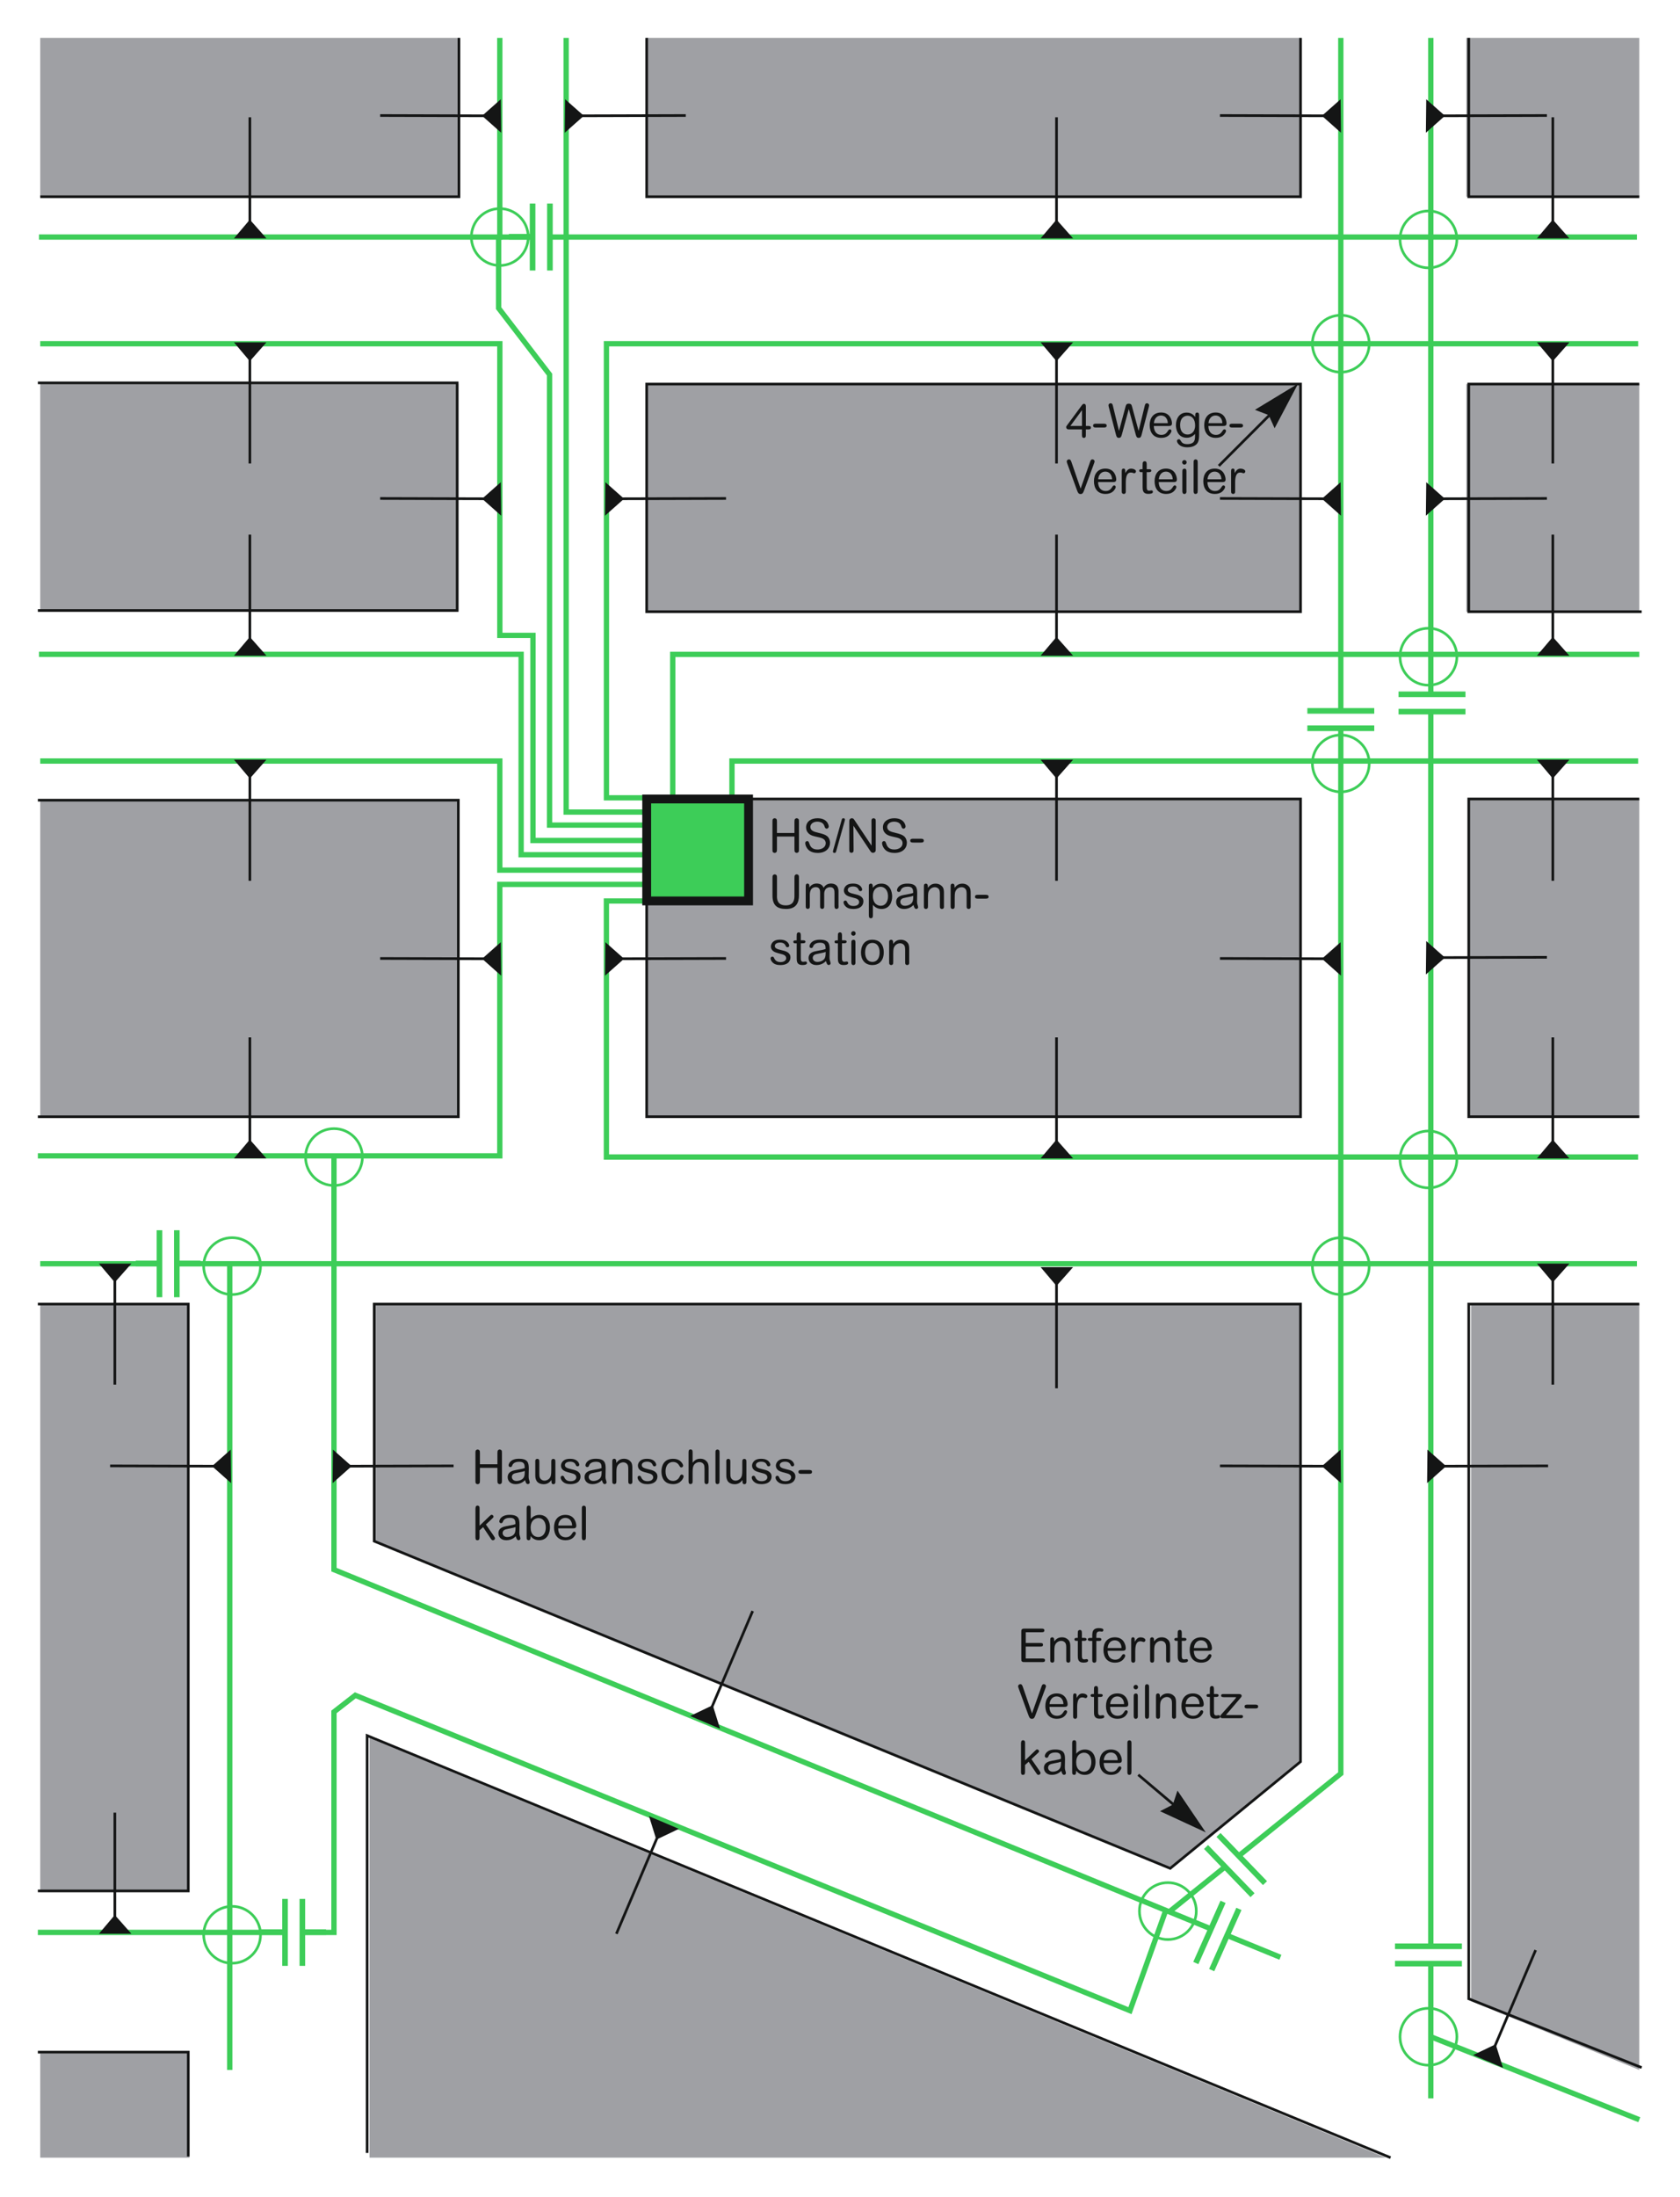 <?xml version="1.0" encoding="iso-8859-1"?>
<!-- Generator: Adobe Illustrator 19.2.1, SVG Export Plug-In . SVG Version: 6.00 Build 0)  -->
<svg version="1.1" id="Calque_1" xmlns="http://www.w3.org/2000/svg" xmlns:xlink="http://www.w3.org/1999/xlink" x="0px" y="0px"
	 width="447.4px" height="584.78px" viewBox="0 0 447.4 584.78" style="enable-background:new 0 0 447.4 584.78;"
	 xml:space="preserve">
<style type="text/css">
	.st0{fill:none;stroke:#3DCD58;stroke-width:1.412;stroke-miterlimit:3.864;}
	.st1{fill:none;stroke:#3DCD58;stroke-width:1.495;stroke-miterlimit:3.864;}
	.st2{fill:#9FA0A4;stroke:#141515;stroke-width:0.706;stroke-miterlimit:3.864;}
	.st3{fill:#9FA0A4;}
	.st4{fill:none;stroke:#141515;stroke-width:0.706;stroke-miterlimit:3.864;}
	.st5{fill:none;stroke:#3DCD58;stroke-width:0.706;stroke-miterlimit:3.864;}
	.st6{fill:#141515;stroke:#141515;stroke-width:0.706;stroke-miterlimit:3.864;}
	.st7{fill:#3DCD58;stroke:#141515;stroke-width:2.354;stroke-miterlimit:3.864;}
	.st8{fill:#141515;stroke:#141515;stroke-width:1.412;stroke-miterlimit:3.864;}
	.st9{fill:#141515;}
	.st10{fill:none;}
</style>
<path class="st0" d="M357.07,194.08v278.04l-27.08,21.83 M325.99,497.16l-14.35,11.56 M88.94,308.01v109.83l233.07,95.43
	 M381.04,517.56V189.3 M381.04,558.59v-36 M381.04,184.29V10.08 M357.07,10.08v178.97 M146.66,63.1h289.27 M133.1,63.1h8.83"/>
<path class="st1" d="M146.45,54.18v17.83 M141.83,54.18l0,17.83 M135.52,63.02h6.31"/>
<path class="st0" d="M10.71,336.41h31.55 M47.3,336.41h388.63 M80.74,514.41h8.2v-58.7l5.68-4.42l206.3,83.95l9.47-26.51
	 M10.08,514.41h65.61 M194.93,212.69v-10.1h241.32 M179.16,213.33v-39.13h257.4 M381.04,542.18l55.52,22.09 M61.18,336.41v214.61
	 M132.79,63.42v18.62l13.56,17.67v119.93h25.86 M172.22,223.74h-30.28v-54.6h-8.83V91.5H10.71 M171.9,227.53h-33.12v-53.34H10.39
	 M171.9,231.63h-38.8v-29.04H10.71 M172.22,235.42H133.1v72.27H10.08 M172.85,239.84h-11.36v68.17h274.75 M172.22,212.38h-10.72
	V91.5h274.75 M150.77,10.08v206.09h21.14 M133.1,10.08V63.1H10.39"/>
<rect x="172.22" y="102.24" class="st2" width="174.13" height="60.59"/>
<rect x="172.22" y="10.08" class="st3" width="174.13" height="42.29"/>
<rect x="10.71" y="10.08" class="st3" width="111.67" height="42.29"/>
<path class="st4" d="M10.71,52.37h111.51V10.08 M172.22,10.08v42.29h174.13V10.08"/>
<rect x="10.71" y="102.14" class="st3" width="111.4" height="60.53"/>
<rect x="172.22" y="212.69" class="st2" width="174.13" height="84.58"/>
<rect x="10.71" y="213.33" class="st3" width="111.67" height="83.95"/>
<rect x="10.71" y="347.14" class="st3" width="39.75" height="156.54"/>
<polygon class="st2" points="99.66,410.26 99.66,347.14 346.34,347.14 346.34,468.96 311.64,497.36 "/>
<rect x="390.5" y="10.08" class="st3" width="46.06" height="42.29"/>
<polyline class="st4" points="391.14,10.08 391.14,52.37 436.56,52.37 "/>
<rect x="390.5" y="102.24" class="st3" width="46.06" height="60.59"/>
<polyline class="st4" points="436.56,102.24 391.14,102.24 391.14,162.83 437.19,162.83 "/>
<rect x="391.14" y="212.69" class="st3" width="45.42" height="84.58"/>
<polyline class="st4" points="436.56,212.69 391.14,212.69 391.14,297.27 436.56,297.27 "/>
<polyline class="st3" points="436.56,347.14 391.77,347.14 391.77,532.71 436.56,551.02 436.56,347.14 "/>
<polyline class="st4" points="436.56,347.14 391.14,347.14 391.14,532.08 437.19,550.39 "/>
<polyline class="st3" points="98.4,574.37 98.4,462.65 369.06,574.37 98.4,574.37 "/>
<polyline class="st4" points="97.77,573.11 97.77,462.02 370.32,574.37 "/>
<rect x="10.71" y="546.6" class="st3" width="39.75" height="27.77"/>
<ellipse class="st5" cx="133.1" cy="63.1" rx="7.57" ry="7.57"/>
<polygon class="st6" points="70.17,63.1 66.54,59 63.07,63.1 "/>
<line class="st4" x1="66.54" y1="59.94" x2="66.54" y2="31.22"/>
<rect x="172.22" y="212.69" class="st7" width="27.13" height="27.14"/>
<ellipse class="st5" cx="380.41" cy="63.73" rx="7.57" ry="7.57"/>
<ellipse class="st5" cx="357.07" cy="91.5" rx="7.57" ry="7.58"/>
<ellipse class="st5" cx="380.41" cy="174.82" rx="7.57" ry="7.58"/>
<ellipse class="st5" cx="357.07" cy="203.23" rx="7.57" ry="7.57"/>
<ellipse class="st5" cx="380.41" cy="308.64" rx="7.57" ry="7.57"/>
<ellipse class="st5" cx="357.07" cy="337.04" rx="7.57" ry="7.57"/>
<ellipse class="st5" cx="311.01" cy="508.73" rx="7.57" ry="7.57"/>
<ellipse class="st5" cx="380.41" cy="542.18" rx="7.57" ry="7.57"/>
<ellipse class="st5" cx="61.81" cy="515.04" rx="7.57" ry="7.57"/>
<ellipse class="st5" cx="61.81" cy="337.04" rx="7.57" ry="7.57"/>
<ellipse class="st5" cx="88.94" cy="308.01" rx="7.57" ry="7.57"/>
<polygon class="st6" points="133.02,27.2 128.92,30.83 133.1,34.54 "/>
<line class="st4" x1="129.87" y1="30.83" x2="101.24" y2="30.75"/>
<polygon class="st6" points="284.99,63.1 281.36,59 277.89,63.1 "/>
<line class="st4" x1="281.36" y1="59.94" x2="281.36" y2="31.22"/>
<polygon class="st6" points="150.85,27.2 154.95,30.83 150.77,34.54 "/>
<line class="st4" x1="154" y1="30.83" x2="182.63" y2="30.75"/>
<polygon class="st6" points="356.67,27.2 352.57,30.83 356.75,34.54 "/>
<line class="st4" x1="353.52" y1="30.83" x2="324.89" y2="30.75"/>
<polygon class="st6" points="417.16,63.1 413.53,59 410.06,63.1 "/>
<line class="st4" x1="413.53" y1="59.94" x2="413.53" y2="31.22"/>
<polygon class="st6" points="380.17,27.2 384.27,30.83 380.09,34.54 "/>
<line class="st4" x1="383.33" y1="30.83" x2="411.96" y2="30.75"/>
<polygon class="st6" points="417.16,174.19 413.53,170.09 410.06,174.19 "/>
<line class="st4" x1="413.53" y1="171.04" x2="413.53" y2="142.32"/>
<polygon class="st6" points="380.17,129.14 384.27,132.77 380.09,136.48 "/>
<line class="st4" x1="383.33" y1="132.77" x2="411.96" y2="132.69"/>
<polygon class="st6" points="417.16,91.5 413.53,95.61 410.06,91.5 "/>
<line class="st4" x1="413.53" y1="94.66" x2="413.53" y2="123.38"/>
<polygon class="st6" points="417.16,308.01 413.53,303.9 410.06,308.01 "/>
<line class="st4" x1="413.53" y1="304.85" x2="413.53" y2="276.13"/>
<polygon class="st6" points="380.17,251.28 384.27,254.91 380.09,258.61 "/>
<line class="st4" x1="383.33" y1="254.91" x2="411.96" y2="254.83"/>
<polygon class="st6" points="417.16,202.59 413.53,206.7 410.06,202.59 "/>
<line class="st4" x1="413.53" y1="205.75" x2="413.53" y2="234.47"/>
<polygon class="st6" points="284.99,174.19 281.36,170.09 277.89,174.19 "/>
<line class="st4" x1="281.36" y1="171.04" x2="281.36" y2="142.32"/>
<polygon class="st6" points="161.57,129.14 165.67,132.77 161.49,136.48 "/>
<line class="st4" x1="164.72" y1="132.77" x2="193.35" y2="132.69"/>
<polygon class="st6" points="284.99,91.5 281.36,95.61 277.89,91.5 "/>
<line class="st4" x1="281.36" y1="94.66" x2="281.36" y2="123.38"/>
<polygon class="st6" points="356.67,129.14 352.57,132.77 356.75,136.48 "/>
<line class="st4" x1="353.52" y1="132.77" x2="324.89" y2="132.69"/>
<polygon class="st6" points="70.17,174.19 66.54,170.09 63.07,174.19 "/>
<line class="st4" x1="66.54" y1="171.04" x2="66.54" y2="142.32"/>
<polygon class="st6" points="133.02,129.14 128.92,132.77 133.1,136.48 "/>
<line class="st4" x1="129.87" y1="132.77" x2="101.24" y2="132.69"/>
<polygon class="st6" points="70.17,91.5 66.54,95.61 63.07,91.5 "/>
<line class="st4" x1="66.54" y1="94.66" x2="66.54" y2="123.38"/>
<polygon class="st6" points="70.17,308.01 66.54,303.9 63.07,308.01 "/>
<line class="st4" x1="66.54" y1="304.85" x2="66.54" y2="276.13"/>
<polygon class="st6" points="133.02,251.59 128.92,255.22 133.1,258.93 "/>
<line class="st4" x1="129.87" y1="255.22" x2="101.24" y2="255.14"/>
<polygon class="st6" points="70.17,202.59 66.54,206.7 63.07,202.59 "/>
<line class="st4" x1="66.54" y1="205.75" x2="66.54" y2="234.47"/>
<polygon class="st6" points="284.99,308.01 281.36,303.9 277.89,308.01 "/>
<line class="st4" x1="281.36" y1="304.85" x2="281.36" y2="276.13"/>
<polygon class="st6" points="356.67,251.59 352.57,255.22 356.75,258.93 "/>
<line class="st4" x1="353.52" y1="255.22" x2="324.89" y2="255.14"/>
<polygon class="st6" points="284.99,202.59 281.36,206.7 277.89,202.59 "/>
<line class="st4" x1="281.36" y1="205.75" x2="281.36" y2="234.47"/>
<polygon class="st6" points="161.57,251.59 165.67,255.22 161.49,258.93 "/>
<line class="st4" x1="164.72" y1="255.22" x2="193.35" y2="255.14"/>
<polygon class="st6" points="356.67,386.67 352.57,390.3 356.75,394.01 "/>
<line class="st4" x1="353.52" y1="390.3" x2="324.89" y2="390.22"/>
<polygon class="st6" points="284.99,337.67 281.36,341.77 277.89,337.67 "/>
<line class="st4" x1="281.36" y1="340.83" x2="281.36" y2="369.55"/>
<polygon class="st6" points="89.02,386.67 93.12,390.3 88.94,394.01 "/>
<line class="st4" x1="92.17" y1="390.3" x2="120.8" y2="390.22"/>
<polygon class="st6" points="380.49,386.67 384.59,390.3 380.41,394.01 "/>
<line class="st4" x1="383.64" y1="390.3" x2="412.27" y2="390.22"/>
<polygon class="st6" points="417.16,336.73 413.53,340.83 410.06,336.73 "/>
<line class="st4" x1="413.53" y1="339.88" x2="413.53" y2="368.6"/>
<polygon class="st6" points="184.65,456.78 189.6,454.42 191.19,459.56 "/>
<line class="st4" x1="189.22" y1="455.29" x2="200.44" y2="428.86"/>
<polygon class="st6" points="179.94,486.86 175,489.22 173.4,484.09 "/>
<line class="st4" x1="175.37" y1="488.35" x2="164.15" y2="514.78"/>
<polygon class="st6" points="61.1,386.67 57,390.3 61.18,394.01 "/>
<line class="st4" x1="57.95" y1="390.3" x2="29.32" y2="390.22"/>
<polygon class="st6" points="34.21,514.41 30.58,510.3 27.11,514.41 "/>
<line class="st4" x1="30.58" y1="511.25" x2="30.58" y2="482.53"/>
<polygon class="st6" points="34.21,336.73 30.58,340.83 27.11,336.73 "/>
<line class="st4" x1="30.58" y1="339.88" x2="30.58" y2="368.6"/>
<polygon class="st6" points="393.16,547.04 398.1,544.68 399.7,549.82 "/>
<line class="st4" x1="397.73" y1="545.56" x2="408.95" y2="519.12"/>
<path class="st1" d="M80.52,505.49v17.83 M86.83,514.33h-6.31 M75.91,505.49v17.83 M69.6,514.33h6.31 M47.09,327.49v17.83
	 M53.4,336.33h-6.31 M42.47,327.49v17.83 M36.16,336.33h6.31 M365.98,189.24h-17.82 M365.98,193.86l-17.82,0 M390.27,184.82
	l-17.82,0 M390.27,189.44h-17.82 M389.32,518.1H371.5 M389.32,522.71H371.5 M322.68,524.44l7.25-16.29 M318.46,522.56l7.25-16.29"/>
<line class="st0" x1="326.83" y1="515.24" x2="340.98" y2="521.03"/>
<path class="st1" d="M336.88,501.29l-12.38-12.83 M333.56,504.5l-12.38-12.83"/>
<polygon class="st8" points="343.89,104.05 339.49,112.39 338.39,109.95 335.8,108.95 "/>
<polygon class="st8" points="319.1,486.07 310.54,482.11 312.92,480.88 313.79,478.24 "/>
<line class="st4" x1="340.03" y1="108.55" x2="324.58" y2="124.01"/>
<g>
	<g>
		<path class="st9" d="M284.93,114.31c-0.45,0-0.65,0-0.8-0.15c-0.14-0.14-0.2-0.29-0.2-0.46s0.04-0.22,0.36-0.66l3.73-5.04
			c0.35-0.47,0.47-0.5,0.61-0.5c0.55,0,0.55,0.45,0.55,0.87v5.02h0.61c0.29,0,0.73,0,0.73,0.46s-0.47,0.46-0.7,0.46h-0.65v1.41
			c0,0.35,0,0.57-0.15,0.7c-0.07,0.07-0.2,0.15-0.36,0.15c-0.52,0-0.52-0.46-0.52-0.85v-1.41H284.93z M288.15,113.39v-4.21
			l-3.1,4.21H288.15z"/>
		<path class="st9" d="M293.86,112.79c0.37,0,0.86,0,0.86,0.51s-0.47,0.51-0.86,0.51h-1.9c-0.37,0-0.86,0-0.86-0.51
			s0.47-0.51,0.86-0.51H293.86z"/>
		<path class="st9" d="M304.82,108.17c0.1-0.46,0.19-0.82,0.63-0.82c0.37,0,0.57,0.3,0.57,0.52c0,0.17-0.09,0.49-0.1,0.56
			l-1.85,7.12c-0.16,0.61-0.26,1.01-0.81,1.01c-0.56,0-0.66-0.37-0.83-0.98l-1.82-6.7l-1.82,6.7c-0.17,0.6-0.27,0.98-0.83,0.98
			c-0.55,0-0.65-0.39-0.81-1.01l-1.85-7.12c-0.01-0.06-0.1-0.39-0.1-0.56c0-0.22,0.21-0.52,0.56-0.52c0.46,0,0.55,0.35,0.65,0.82
			l1.59,6.54l1.7-6.3c0.15-0.58,0.25-0.95,0.86-0.95c0.71,0,0.78,0.29,0.96,0.95l1.7,6.3L304.82,108.17z"/>
		<path class="st9" d="M307.27,113.4c0.04,1.73,0.99,2.37,2.01,2.37c1.07,0,1.44-0.59,1.82-1.16c0.07-0.11,0.2-0.32,0.46-0.32
			c0.24,0,0.41,0.2,0.41,0.41c0,0.2-0.11,0.41-0.21,0.57c-0.29,0.47-0.92,1.29-2.52,1.29c-2.11,0-3.07-1.48-3.07-3.39
			c0-1.87,0.97-3.36,3.05-3.36c2.55,0,2.89,2.33,2.89,2.89c0,0.7-0.52,0.7-0.96,0.7H307.27z M310.99,112.65
			c-0.02-0.36-0.05-0.75-0.32-1.22s-0.78-0.82-1.49-0.82c-0.87,0-1.36,0.54-1.59,0.97c-0.21,0.39-0.26,0.78-0.3,1.07H310.99z"/>
		<path class="st9" d="M318.3,110.49c0-0.16,0.01-0.67,0.52-0.67c0.52,0,0.52,0.46,0.52,0.97v4.93c0,0.78-0.09,1.46-0.24,1.83
			c-0.58,1.47-2.39,1.52-2.92,1.52c-2.25,0-2.75-1.37-2.75-1.69c0-0.21,0.19-0.46,0.5-0.46c0.26,0,0.3,0.06,0.63,0.59
			c0.21,0.34,0.57,0.72,1.62,0.72c0.88,0,1.55-0.27,1.82-0.77c0.25-0.47,0.25-0.88,0.26-1.94c-0.33,0.34-1.03,1.01-2.2,1.01
			c-2.66,0-2.9-2.68-2.9-3.34c0-1.61,0.81-3.36,2.85-3.36c1.37,0,1.98,0.78,2.29,1.17V110.49z M318.27,113.24
			c0-1.68-0.85-2.58-2-2.58c-0.66,0-1.99,0.36-1.99,2.53c0,1.81,0.98,2.48,1.99,2.48C317.16,115.67,318.27,115.06,318.27,113.24z"/>
		<path class="st9" d="M321.8,113.4c0.04,1.73,0.99,2.37,2.01,2.37c1.07,0,1.44-0.59,1.82-1.16c0.07-0.11,0.2-0.32,0.46-0.32
			c0.24,0,0.41,0.2,0.41,0.41c0,0.2-0.11,0.41-0.21,0.57c-0.29,0.47-0.92,1.29-2.52,1.29c-2.11,0-3.07-1.48-3.07-3.39
			c0-1.87,0.97-3.36,3.05-3.36c2.55,0,2.89,2.33,2.89,2.89c0,0.7-0.52,0.7-0.96,0.7H321.8z M325.52,112.65
			c-0.02-0.36-0.05-0.75-0.32-1.22s-0.78-0.82-1.49-0.82c-0.87,0-1.36,0.54-1.59,0.97c-0.21,0.39-0.26,0.78-0.3,1.07H325.52z"/>
		<path class="st9" d="M330.17,112.79c0.37,0,0.86,0,0.86,0.51s-0.47,0.51-0.86,0.51h-1.9c-0.37,0-0.86,0-0.86-0.51
			s0.47-0.51,0.86-0.51H330.17z"/>
		<path class="st9" d="M290.28,123.02c0.16-0.47,0.26-0.73,0.66-0.73c0.31,0,0.56,0.26,0.56,0.51c0,0.17-0.04,0.26-0.16,0.6
			l-2.61,7.06c-0.25,0.67-0.39,1.05-0.96,1.05s-0.71-0.35-0.97-1.05l-2.55-7c-0.12-0.34-0.17-0.46-0.17-0.62
			c0-0.25,0.24-0.55,0.58-0.55c0.42,0,0.52,0.29,0.7,0.77l2.42,7.02L290.28,123.02z"/>
		<path class="st9" d="M292.43,128.33c0.04,1.73,0.99,2.37,2.01,2.37c1.07,0,1.44-0.58,1.82-1.16c0.07-0.11,0.2-0.32,0.46-0.32
			c0.24,0,0.41,0.2,0.41,0.41c0,0.2-0.11,0.41-0.21,0.57c-0.29,0.47-0.92,1.29-2.52,1.29c-2.11,0-3.07-1.48-3.07-3.39
			c0-1.87,0.97-3.36,3.05-3.36c2.55,0,2.89,2.33,2.89,2.89c0,0.7-0.52,0.7-0.96,0.7H292.43z M296.15,127.59
			c-0.02-0.36-0.05-0.75-0.32-1.22s-0.78-0.82-1.49-0.82c-0.87,0-1.36,0.54-1.59,0.97c-0.21,0.39-0.26,0.78-0.3,1.07H296.15z"/>
		<path class="st9" d="M298.74,125.43c0-0.3,0-0.69,0.47-0.69c0.46,0,0.46,0.39,0.46,0.69v0.5c0.43-0.67,0.77-1.18,1.57-1.18
			c0.54,0,1.28,0.27,1.28,0.73c0,0.31-0.27,0.5-0.44,0.5c-0.27,0-0.42-0.19-0.9-0.19c-1.16,0-1.37,1.26-1.37,2.74v2.34
			c0,0.55-0.37,0.62-0.53,0.62c-0.15,0-0.29-0.05-0.39-0.15c-0.16-0.14-0.16-0.36-0.16-0.73V125.43z"/>
		<path class="st9" d="M304.29,123.8c0-0.47,0-0.61,0.09-0.77c0.06-0.11,0.24-0.25,0.45-0.25c0.55,0,0.55,0.5,0.55,0.96v1.16h0.57
			c0.26,0,0.67,0,0.67,0.39c0,0.29-0.3,0.4-0.63,0.4h-0.61v3.83c0,0.65,0.04,1.1,0.65,1.1c0.1,0,0.55-0.08,0.63-0.08
			c0.21,0,0.37,0.14,0.37,0.39c0,0.42-0.55,0.54-1.22,0.54c-1.52,0-1.52-1.06-1.52-1.86v-3.92h-0.41c-0.49,0-0.49-0.37-0.49-0.4
			c0-0.39,0.45-0.39,0.58-0.39h0.31V123.8z"/>
		<path class="st9" d="M308.58,128.33c0.04,1.73,0.99,2.37,2.01,2.37c1.07,0,1.44-0.58,1.82-1.16c0.07-0.11,0.2-0.32,0.46-0.32
			c0.24,0,0.41,0.2,0.41,0.41c0,0.2-0.11,0.41-0.21,0.57c-0.29,0.47-0.92,1.29-2.52,1.29c-2.11,0-3.07-1.48-3.07-3.39
			c0-1.87,0.97-3.36,3.05-3.36c2.55,0,2.89,2.33,2.89,2.89c0,0.7-0.52,0.7-0.96,0.7H308.58z M312.3,127.59
			c-0.02-0.36-0.05-0.75-0.32-1.22s-0.78-0.82-1.49-0.82c-0.87,0-1.36,0.54-1.59,0.97c-0.21,0.39-0.26,0.78-0.3,1.07H312.3z"/>
		<path class="st9" d="M315.42,123.68c-0.34,0-0.6-0.27-0.6-0.61c0-0.32,0.26-0.6,0.6-0.6s0.6,0.27,0.6,0.6
			C316.02,123.4,315.75,123.68,315.42,123.68z M315.97,130.61c0,0.35-0.01,0.45-0.05,0.54c-0.08,0.24-0.3,0.35-0.5,0.35
			c-0.53,0-0.55-0.5-0.55-0.88v-4.98c0-0.39,0.01-0.57,0.15-0.72c0.1-0.1,0.24-0.16,0.41-0.16c0.29,0,0.39,0.11,0.46,0.25
			s0.07,0.42,0.07,0.64V130.61z"/>
		<path class="st9" d="M318.95,130.61c0,0.39-0.01,0.57-0.15,0.72c-0.09,0.09-0.22,0.16-0.4,0.16c-0.53,0-0.53-0.47-0.53-0.88v-7.43
			c0-0.39,0-0.58,0.14-0.72c0.09-0.09,0.21-0.17,0.4-0.17c0.14,0,0.29,0.06,0.4,0.16c0.14,0.15,0.15,0.36,0.15,0.73V130.61z"/>
		<path class="st9" d="M321.55,128.33c0.04,1.73,0.99,2.37,2.01,2.37c1.07,0,1.44-0.58,1.82-1.16c0.07-0.11,0.2-0.32,0.46-0.32
			c0.24,0,0.41,0.2,0.41,0.41c0,0.2-0.11,0.41-0.21,0.57c-0.29,0.47-0.92,1.29-2.52,1.29c-2.11,0-3.07-1.48-3.07-3.39
			c0-1.87,0.97-3.36,3.05-3.36c2.55,0,2.89,2.33,2.89,2.89c0,0.7-0.52,0.7-0.96,0.7H321.55z M325.27,127.59
			c-0.02-0.36-0.05-0.75-0.32-1.22s-0.78-0.82-1.49-0.82c-0.87,0-1.36,0.54-1.59,0.97c-0.21,0.39-0.26,0.78-0.3,1.07H325.27z"/>
		<path class="st9" d="M327.86,125.43c0-0.3,0-0.69,0.47-0.69c0.46,0,0.46,0.39,0.46,0.69v0.5c0.43-0.67,0.77-1.18,1.57-1.18
			c0.54,0,1.28,0.27,1.28,0.73c0,0.31-0.27,0.5-0.44,0.5c-0.27,0-0.42-0.19-0.9-0.19c-1.16,0-1.37,1.26-1.37,2.74v2.34
			c0,0.55-0.37,0.62-0.53,0.62c-0.15,0-0.29-0.05-0.39-0.15c-0.16-0.14-0.16-0.36-0.16-0.73V125.43z"/>
	</g>
	<g>
	</g>
	<g>
	</g>
	<g>
	</g>
	<g>
	</g>
	<g>
	</g>
	<g>
	</g>
	<g>
	</g>
</g>
<g>
	<g>
		<path class="st9" d="M211.57,221.73v-2.94c0-0.42,0.02-0.64,0.17-0.78c0.09-0.09,0.24-0.19,0.44-0.19c0.15,0,0.31,0.06,0.44,0.19
			c0.15,0.15,0.15,0.37,0.15,0.78v7.27c0,0.42,0,0.64-0.15,0.78c-0.09,0.09-0.24,0.19-0.44,0.19c-0.15,0-0.31-0.06-0.44-0.17
			c-0.15-0.16-0.17-0.39-0.17-0.8v-3.37h-4.66v3.36c0,0.42-0.01,0.65-0.17,0.8c-0.07,0.09-0.22,0.19-0.44,0.19
			c-0.15,0-0.31-0.06-0.44-0.17c-0.15-0.16-0.15-0.39-0.15-0.81v-7.25c0-0.42,0-0.65,0.15-0.8c0.09-0.09,0.24-0.19,0.44-0.19
			c0.16,0,0.32,0.06,0.44,0.19c0.16,0.15,0.17,0.37,0.17,0.8v2.93H211.57z"/>
		<path class="st9" d="M217.78,227.05c-0.85,0-1.87-0.19-2.54-0.87c-0.5-0.51-0.8-1.23-0.8-1.77c0-0.26,0.22-0.51,0.52-0.51
			c0.34,0,0.41,0.2,0.62,0.78c0.15,0.41,0.51,1.46,2.11,1.46c1.11,0,2.21-0.57,2.21-1.67c0-1.16-1.17-1.43-1.79-1.57
			c-1.64-0.36-2.06-0.47-2.61-0.9c-0.31-0.25-0.83-0.78-0.83-1.74c0-1.64,1.43-2.44,3.03-2.44c0.92,0,2.11,0.24,2.71,1.27
			c0.16,0.29,0.29,0.65,0.29,0.92c0,0.26-0.2,0.58-0.54,0.58c-0.37,0-0.48-0.31-0.58-0.6c-0.12-0.36-0.24-0.63-0.61-0.91
			c-0.31-0.22-0.8-0.36-1.31-0.36c-1.16,0-1.85,0.67-1.85,1.41c0,1.05,1.11,1.31,1.98,1.52c1.46,0.35,1.99,0.56,2.45,0.91
			c0.55,0.41,0.81,1.2,0.81,1.74C221.06,225.79,219.94,227.05,217.78,227.05z"/>
		<path class="st9" d="M224.13,218.32c0.11-0.4,0.14-0.5,0.53-0.5c0.16,0,0.36,0.14,0.36,0.35c0,0.09-0.02,0.14-0.07,0.35
			l-2.25,8.02c-0.11,0.4-0.14,0.5-0.53,0.5c-0.16,0-0.36-0.12-0.36-0.34c0-0.09,0.02-0.15,0.07-0.36L224.13,218.32z"/>
		<path class="st9" d="M232.08,218.78c-0.01-0.39-0.01-0.51,0.07-0.67c0.06-0.14,0.25-0.29,0.49-0.29c0.16,0,0.31,0.06,0.42,0.17
			c0.16,0.15,0.16,0.37,0.16,0.78v7.05c0,0.61,0,0.82-0.25,1.03c-0.14,0.11-0.3,0.17-0.49,0.17c-0.39,0-0.51-0.19-0.87-0.72
			l-4.34-6.49l0.05,6.25c0,0.4,0,0.51-0.07,0.67c-0.06,0.14-0.26,0.29-0.5,0.29c-0.15,0-0.31-0.06-0.42-0.17
			c-0.16-0.15-0.16-0.37-0.16-0.78v-7.1c0-0.61,0-0.77,0.24-0.98c0.05-0.05,0.2-0.17,0.47-0.17c0.36,0,0.48,0.19,0.82,0.7l4.41,6.6
			L232.08,218.78z"/>
		<path class="st9" d="M238.24,227.05c-0.84,0-1.87-0.19-2.54-0.87c-0.5-0.51-0.8-1.23-0.8-1.77c0-0.26,0.22-0.51,0.52-0.51
			c0.34,0,0.41,0.2,0.62,0.78c0.15,0.41,0.51,1.46,2.11,1.46c1.11,0,2.21-0.57,2.21-1.67c0-1.16-1.17-1.43-1.79-1.57
			c-1.64-0.36-2.06-0.47-2.61-0.9c-0.31-0.25-0.83-0.78-0.83-1.74c0-1.64,1.43-2.44,3.03-2.44c0.92,0,2.11,0.24,2.71,1.27
			c0.16,0.29,0.29,0.65,0.29,0.92c0,0.26-0.2,0.58-0.54,0.58c-0.37,0-0.48-0.31-0.58-0.6c-0.13-0.36-0.24-0.63-0.61-0.91
			c-0.31-0.22-0.8-0.36-1.31-0.36c-1.16,0-1.85,0.67-1.85,1.41c0,1.05,1.11,1.31,1.98,1.52c1.46,0.35,1.99,0.56,2.45,0.91
			c0.55,0.41,0.81,1.2,0.81,1.74C241.52,225.79,240.4,227.05,238.24,227.05z"/>
		<path class="st9" d="M245.16,223.27c0.37,0,0.86,0,0.86,0.51s-0.47,0.51-0.86,0.51h-1.9c-0.37,0-0.86,0-0.86-0.51
			s0.47-0.51,0.86-0.51H245.16z"/>
		<path class="st9" d="M206.91,238.48c0,0.76,0,2.53,2.35,2.53c2.1,0,2.31-1.51,2.31-2.52v-4.74c0-0.44,0-0.65,0.16-0.81
			c0.09-0.09,0.24-0.19,0.44-0.19c0.16,0,0.32,0.06,0.44,0.19c0.16,0.16,0.16,0.39,0.16,0.81v4.63c0,1.82-0.66,3.59-3.42,3.59
			c-2.38,0-3.63-0.95-3.63-3.57v-4.64c0-0.44,0-0.65,0.16-0.81c0.09-0.09,0.24-0.19,0.44-0.19c0.16,0,0.32,0.06,0.44,0.19
			c0.16,0.16,0.16,0.39,0.16,0.81V238.48z"/>
		<path class="st9" d="M223.32,241.07c0,0.39,0,0.59-0.14,0.73c-0.1,0.09-0.22,0.16-0.4,0.16c-0.55,0-0.55-0.5-0.55-0.91v-3.31
			c0-0.57,0-1.58-1.16-1.58c-0.47,0-1.03,0.22-1.29,0.67c-0.27,0.45-0.29,0.86-0.29,1.23v3c0,0.39,0,0.59-0.14,0.73
			c-0.09,0.07-0.22,0.16-0.4,0.16c-0.15,0-0.3-0.06-0.41-0.16c-0.14-0.15-0.14-0.35-0.14-0.73v-3.45c0-0.41,0-1.46-1.14-1.46
			c-0.58,0-1.13,0.31-1.33,0.75c-0.26,0.51-0.27,1-0.27,1.56v2.6c0,0.39,0,0.59-0.14,0.73c-0.09,0.07-0.22,0.16-0.4,0.16
			c-0.15,0-0.3-0.06-0.41-0.16c-0.14-0.15-0.14-0.35-0.14-0.73v-4.97c0-0.41,0-0.88,0.48-0.88c0.25,0,0.41,0.19,0.45,0.32
			c0.04,0.14,0.04,0.2,0.04,0.72c0.37-0.57,1.03-1.05,1.95-1.05c0.31,0,1.02,0.05,1.49,0.55c0.2,0.21,0.27,0.41,0.34,0.58
			c0.22-0.35,0.78-1.13,1.99-1.13c0.58,0,1.41,0.21,1.75,0.91c0.24,0.49,0.24,0.95,0.24,1.26V241.07z"/>
		<path class="st9" d="M227.23,241.97c-0.97,0-1.58-0.24-2.04-0.69c-0.25-0.25-0.55-0.65-0.55-1.1c0-0.24,0.21-0.45,0.47-0.45
			c0.29,0,0.4,0.2,0.5,0.42c0.25,0.57,0.7,1.03,1.69,1.03c0.99,0,1.5-0.51,1.5-1.03c0-0.8-0.83-1-1.48-1.16
			c-1.33-0.34-1.67-0.49-2.03-0.78c-0.3-0.25-0.56-0.65-0.56-1.16c0-0.58,0.35-1.2,0.95-1.53c0.36-0.2,0.83-0.31,1.47-0.31
			c2.11,0,2.45,1.32,2.45,1.56c0,0.09-0.04,0.45-0.46,0.45c-0.3,0-0.37-0.14-0.53-0.49c-0.19-0.4-0.61-0.75-1.43-0.75
			c-0.8,0-1.41,0.32-1.41,0.91c0,0.5,0.36,0.81,1.85,1.13c0.98,0.21,2.31,0.57,2.31,1.9C229.94,240.5,229.66,241.97,227.23,241.97z"
			/>
		<path class="st9" d="M234.72,235.22c2.34,0,2.87,2.19,2.87,3.44c0,1.37-0.62,3.31-2.85,3.31c-1.42,0-2.16-0.96-2.28-1.12v2.68
			c0,0.44,0,0.91-0.53,0.91c-0.55,0-0.55-0.49-0.55-0.9v-7.46c0-0.36,0-0.59,0.15-0.71c0.1-0.1,0.24-0.15,0.37-0.15
			c0.52,0,0.52,0.55,0.52,0.73v0.39C232.74,235.97,233.35,235.22,234.72,235.22z M232.46,238.53c0,2.19,1.43,2.59,2.09,2.59
			c1.21,0,1.94-1.07,1.94-2.48c0-1.93-1.13-2.58-1.98-2.58C233.54,236.07,232.46,236.69,232.46,238.53z"/>
		<path class="st9" d="M240.74,241.97c-1.43,0-2.09-0.93-2.09-1.84c0-1.47,1.36-1.76,2.11-1.9c0.29-0.06,1.57-0.29,1.82-0.35
			c0.19-0.05,0.32-0.09,0.61-0.19c-0.03-0.86-0.05-1.67-1.47-1.67c-0.75,0-1.54,0.22-1.82,0.9c-0.11,0.29-0.2,0.52-0.54,0.52
			c-0.26,0-0.48-0.2-0.48-0.46c0-0.37,0.42-1.76,2.76-1.76c2.46,0,2.62,1.17,2.62,2.66c0,0.32-0.04,1.74-0.04,2.03
			c0,0.6,0.1,0.87,0.17,1.07c0.01,0.06,0.12,0.36,0.12,0.56c0,0.21-0.24,0.42-0.52,0.42c-0.42,0-0.6-0.6-0.72-1.06
			C242.95,241.24,242.15,241.97,240.74,241.97z M242.48,238.68c-0.77,0.17-1.38,0.26-1.89,0.4c-0.72,0.2-0.83,0.72-0.83,0.97
			c0,0.45,0.34,1.07,1.23,1.07c0.68,0,1.57-0.29,1.94-0.93c0.25-0.42,0.27-1.01,0.27-1.73
			C243.04,238.52,242.82,238.61,242.48,238.68z"/>
		<path class="st9" d="M251.39,241.09c0,0.36,0,0.6-0.15,0.73c-0.1,0.09-0.22,0.15-0.39,0.15c-0.14,0-0.29-0.05-0.4-0.15
			c-0.15-0.14-0.15-0.37-0.15-0.73v-3.08c0-0.63-0.06-0.98-0.2-1.22c-0.24-0.41-0.68-0.62-1.13-0.62c-0.62,0-1.24,0.35-1.54,0.9
			c-0.19,0.34-0.3,0.61-0.3,1.97v2.05c0,0.36-0.01,0.6-0.16,0.73c-0.1,0.09-0.22,0.15-0.39,0.15c-0.14,0-0.29-0.06-0.39-0.15
			c-0.15-0.14-0.15-0.37-0.15-0.73v-5c0-0.35,0-0.57,0.14-0.71c0.08-0.06,0.21-0.15,0.39-0.15c0.2,0,0.37,0.12,0.42,0.24
			c0.1,0.17,0.11,0.34,0.11,0.87c0.34-0.44,0.88-1.11,2.04-1.11c0.78,0,1.37,0.29,1.82,0.8c0.42,0.49,0.42,1.27,0.42,1.68V241.09z"
			/>
		<path class="st9" d="M258.51,241.09c0,0.36,0,0.6-0.15,0.73c-0.1,0.09-0.22,0.15-0.39,0.15c-0.14,0-0.29-0.05-0.4-0.15
			c-0.15-0.14-0.15-0.37-0.15-0.73v-3.08c0-0.63-0.06-0.98-0.2-1.22c-0.24-0.41-0.68-0.62-1.13-0.62c-0.62,0-1.24,0.35-1.54,0.9
			c-0.19,0.34-0.3,0.61-0.3,1.97v2.05c0,0.36-0.01,0.6-0.16,0.73c-0.1,0.09-0.22,0.15-0.39,0.15c-0.14,0-0.29-0.06-0.39-0.15
			c-0.15-0.14-0.15-0.37-0.15-0.73v-5c0-0.35,0-0.57,0.14-0.71c0.08-0.06,0.21-0.15,0.39-0.15c0.2,0,0.37,0.12,0.42,0.24
			c0.1,0.17,0.11,0.34,0.11,0.87c0.34-0.44,0.88-1.11,2.04-1.11c0.78,0,1.37,0.29,1.82,0.8c0.42,0.49,0.42,1.27,0.42,1.68V241.09z"
			/>
		<path class="st9" d="M262.41,238.2c0.37,0,0.86,0,0.86,0.51s-0.47,0.51-0.86,0.51h-1.9c-0.37,0-0.86,0-0.86-0.51
			s0.47-0.51,0.86-0.51H262.41z"/>
		<path class="st9" d="M207.8,256.9c-0.97,0-1.58-0.24-2.04-0.69c-0.25-0.25-0.55-0.65-0.55-1.1c0-0.24,0.21-0.45,0.47-0.45
			c0.29,0,0.4,0.2,0.5,0.42c0.25,0.57,0.7,1.03,1.69,1.03c0.99,0,1.5-0.51,1.5-1.03c0-0.8-0.83-1-1.48-1.16
			c-1.33-0.34-1.67-0.49-2.03-0.78c-0.3-0.25-0.56-0.65-0.56-1.16c0-0.58,0.35-1.2,0.95-1.53c0.36-0.2,0.83-0.31,1.47-0.31
			c2.11,0,2.45,1.32,2.45,1.56c0,0.09-0.04,0.45-0.46,0.45c-0.3,0-0.37-0.14-0.53-0.49c-0.19-0.4-0.61-0.75-1.43-0.75
			c-0.8,0-1.41,0.32-1.41,0.91c0,0.5,0.36,0.81,1.85,1.13c0.98,0.21,2.31,0.57,2.31,1.9C210.51,255.44,210.23,256.9,207.8,256.9z"/>
		<path class="st9" d="M212.17,249.21c0-0.47,0-0.61,0.09-0.77c0.06-0.11,0.24-0.25,0.45-0.25c0.55,0,0.55,0.5,0.55,0.96v1.16h0.57
			c0.26,0,0.67,0,0.67,0.39c0,0.29-0.3,0.4-0.63,0.4h-0.61v3.83c0,0.65,0.04,1.1,0.65,1.1c0.1,0,0.55-0.07,0.63-0.07
			c0.21,0,0.37,0.14,0.37,0.39c0,0.42-0.55,0.54-1.22,0.54c-1.52,0-1.52-1.06-1.52-1.85v-3.92h-0.41c-0.49,0-0.49-0.37-0.49-0.4
			c0-0.39,0.45-0.39,0.58-0.39h0.31V249.21z"/>
		<path class="st9" d="M217.42,256.9c-1.43,0-2.09-0.93-2.09-1.84c0-1.47,1.36-1.76,2.11-1.9c0.29-0.06,1.57-0.29,1.82-0.35
			c0.19-0.05,0.32-0.09,0.61-0.19c-0.02-0.86-0.05-1.67-1.47-1.67c-0.75,0-1.54,0.22-1.82,0.9c-0.11,0.29-0.2,0.52-0.53,0.52
			c-0.26,0-0.48-0.2-0.48-0.46c0-0.37,0.42-1.76,2.76-1.76c2.46,0,2.62,1.17,2.62,2.66c0,0.32-0.04,1.74-0.04,2.03
			c0,0.6,0.1,0.87,0.17,1.07c0.01,0.06,0.12,0.36,0.12,0.56c0,0.21-0.24,0.42-0.52,0.42c-0.42,0-0.6-0.6-0.72-1.06
			C219.63,256.17,218.82,256.9,217.42,256.9z M219.16,253.62c-0.77,0.17-1.38,0.26-1.89,0.4c-0.72,0.2-0.83,0.72-0.83,0.97
			c0,0.45,0.34,1.07,1.23,1.07c0.68,0,1.57-0.29,1.94-0.93c0.25-0.42,0.27-1.01,0.27-1.73
			C219.72,253.46,219.49,253.54,219.16,253.62z"/>
		<path class="st9" d="M223.14,249.21c0-0.47,0-0.61,0.09-0.77c0.06-0.11,0.24-0.25,0.45-0.25c0.55,0,0.55,0.5,0.55,0.96v1.16h0.57
			c0.26,0,0.67,0,0.67,0.39c0,0.29-0.3,0.4-0.63,0.4h-0.61v3.83c0,0.65,0.04,1.1,0.65,1.1c0.1,0,0.55-0.07,0.63-0.07
			c0.21,0,0.37,0.14,0.37,0.39c0,0.42-0.55,0.54-1.22,0.54c-1.52,0-1.52-1.06-1.52-1.85v-3.92h-0.41c-0.49,0-0.49-0.37-0.49-0.4
			c0-0.39,0.45-0.39,0.58-0.39h0.31V249.21z"/>
		<path class="st9" d="M227.27,249.09c-0.34,0-0.6-0.27-0.6-0.61c0-0.32,0.26-0.6,0.6-0.6c0.34,0,0.6,0.27,0.6,0.6
			C227.87,248.81,227.6,249.09,227.27,249.09z M227.82,256.02c0,0.35-0.01,0.45-0.05,0.54c-0.07,0.24-0.3,0.35-0.5,0.35
			c-0.53,0-0.55-0.5-0.55-0.88v-4.98c0-0.39,0.01-0.57,0.15-0.72c0.1-0.1,0.24-0.16,0.41-0.16c0.29,0,0.39,0.11,0.46,0.25
			s0.07,0.42,0.07,0.63V256.02z"/>
		<path class="st9" d="M232.32,256.9c-2.03,0-3.03-1.49-3.03-3.25c0-2.25,1.14-3.5,3.03-3.5c1.63,0,3.03,1,3.03,3.37
			C235.35,255.91,233.93,256.9,232.32,256.9z M232.33,251c-1.23,0-1.94,1.01-1.94,2.53c0,1.54,0.72,2.53,1.94,2.53s1.92-1,1.92-2.53
			C234.25,251.92,233.49,251,232.33,251z"/>
		<path class="st9" d="M242.14,256.02c0,0.36,0,0.6-0.15,0.73c-0.1,0.09-0.22,0.15-0.39,0.15c-0.14,0-0.29-0.05-0.4-0.15
			c-0.15-0.14-0.15-0.37-0.15-0.73v-3.08c0-0.63-0.06-0.98-0.2-1.22c-0.24-0.41-0.68-0.62-1.13-0.62c-0.62,0-1.24,0.35-1.54,0.9
			c-0.19,0.34-0.3,0.61-0.3,1.97v2.05c0,0.36-0.01,0.6-0.16,0.73c-0.1,0.09-0.22,0.15-0.39,0.15c-0.14,0-0.29-0.06-0.39-0.15
			c-0.15-0.14-0.15-0.37-0.15-0.73v-5c0-0.35,0-0.57,0.14-0.71c0.08-0.06,0.21-0.15,0.39-0.15c0.2,0,0.37,0.12,0.42,0.24
			c0.1,0.17,0.11,0.34,0.11,0.87c0.34-0.44,0.88-1.11,2.04-1.11c0.78,0,1.37,0.29,1.82,0.8c0.42,0.49,0.42,1.27,0.42,1.68V256.02z"
			/>
	</g>
	<g>
	</g>
	<g>
	</g>
	<g>
	</g>
</g>
<g>
	<g>
		<path class="st9" d="M132.47,389.77v-2.94c0-0.42,0.02-0.63,0.17-0.78c0.09-0.09,0.24-0.19,0.44-0.19c0.15,0,0.31,0.06,0.44,0.19
			c0.15,0.15,0.15,0.37,0.15,0.78v7.27c0,0.42,0,0.64-0.15,0.79c-0.09,0.09-0.24,0.19-0.44,0.19c-0.15,0-0.31-0.06-0.44-0.17
			c-0.15-0.16-0.17-0.39-0.17-0.8v-3.37h-4.66v3.36c0,0.42-0.01,0.65-0.17,0.8c-0.07,0.09-0.22,0.19-0.44,0.19
			c-0.15,0-0.31-0.06-0.44-0.17c-0.15-0.16-0.15-0.39-0.15-0.81v-7.25c0-0.42,0-0.65,0.15-0.8c0.09-0.09,0.24-0.19,0.44-0.19
			c0.16,0,0.32,0.06,0.44,0.19c0.16,0.15,0.17,0.37,0.17,0.8v2.93H132.47z"/>
		<path class="st9" d="M137.29,395.08c-1.43,0-2.09-0.93-2.09-1.84c0-1.47,1.36-1.76,2.11-1.91c0.29-0.06,1.57-0.29,1.82-0.35
			c0.19-0.05,0.32-0.09,0.61-0.19c-0.02-0.86-0.05-1.67-1.47-1.67c-0.75,0-1.54,0.22-1.82,0.9c-0.11,0.29-0.2,0.52-0.53,0.52
			c-0.26,0-0.48-0.2-0.48-0.46c0-0.37,0.42-1.76,2.76-1.76c2.46,0,2.62,1.17,2.62,2.67c0,0.32-0.04,1.74-0.04,2.03
			c0,0.6,0.1,0.87,0.17,1.07c0.01,0.06,0.12,0.36,0.12,0.56c0,0.21-0.24,0.42-0.52,0.42c-0.42,0-0.6-0.6-0.72-1.06
			C139.5,394.34,138.69,395.08,137.29,395.08z M139.03,391.79c-0.77,0.17-1.38,0.26-1.89,0.4c-0.72,0.2-0.83,0.72-0.83,0.97
			c0,0.45,0.34,1.07,1.23,1.07c0.68,0,1.57-0.29,1.94-0.93c0.25-0.42,0.27-1.01,0.27-1.73
			C139.59,391.63,139.36,391.72,139.03,391.79z"/>
		<path class="st9" d="M142.54,389.23c0-0.37,0-0.6,0.15-0.73c0.1-0.1,0.24-0.16,0.4-0.16c0.14,0,0.29,0.06,0.39,0.15
			c0.15,0.15,0.15,0.37,0.15,0.75v3.01c0,0.44,0,0.9,0.21,1.25c0.25,0.41,0.7,0.65,1.14,0.65c0.62,0,1.26-0.36,1.54-0.9
			c0.15-0.29,0.29-0.55,0.29-1.99v-2.02c0-0.36,0-0.6,0.15-0.73c0.09-0.07,0.21-0.16,0.39-0.16c0.15,0,0.29,0.06,0.4,0.15
			c0.15,0.15,0.15,0.37,0.15,0.75v4.99c0,0.35,0,0.57-0.15,0.71c-0.07,0.07-0.21,0.15-0.37,0.15c-0.21,0-0.39-0.12-0.44-0.24
			c-0.07-0.17-0.09-0.34-0.09-0.88c-0.32,0.41-0.87,1.12-2.09,1.12c-0.66,0-1.55-0.26-1.9-0.95c-0.29-0.56-0.31-0.97-0.31-1.47
			V389.23z"/>
		<path class="st9" d="M151.9,395.08c-0.97,0-1.58-0.24-2.04-0.68c-0.25-0.25-0.55-0.65-0.55-1.1c0-0.24,0.21-0.45,0.47-0.45
			c0.29,0,0.4,0.2,0.5,0.42c0.25,0.57,0.7,1.03,1.69,1.03c0.99,0,1.5-0.51,1.5-1.03c0-0.8-0.83-1-1.48-1.16
			c-1.33-0.34-1.67-0.49-2.03-0.78c-0.3-0.25-0.56-0.65-0.56-1.16c0-0.59,0.35-1.2,0.95-1.53c0.36-0.2,0.83-0.31,1.47-0.31
			c2.11,0,2.45,1.32,2.45,1.56c0,0.09-0.04,0.45-0.46,0.45c-0.3,0-0.37-0.14-0.53-0.49c-0.19-0.4-0.61-0.75-1.43-0.75
			c-0.8,0-1.41,0.32-1.41,0.91c0,0.5,0.36,0.81,1.85,1.13c0.98,0.21,2.31,0.57,2.31,1.91C154.61,393.61,154.33,395.08,151.9,395.08z
			"/>
		<path class="st9" d="M157.76,395.08c-1.43,0-2.09-0.93-2.09-1.84c0-1.47,1.36-1.76,2.11-1.91c0.29-0.06,1.57-0.29,1.82-0.35
			c0.19-0.05,0.32-0.09,0.61-0.19c-0.02-0.86-0.05-1.67-1.47-1.67c-0.75,0-1.54,0.22-1.82,0.9c-0.11,0.29-0.2,0.52-0.53,0.52
			c-0.26,0-0.48-0.2-0.48-0.46c0-0.37,0.42-1.76,2.76-1.76c2.46,0,2.62,1.17,2.62,2.67c0,0.32-0.04,1.74-0.04,2.03
			c0,0.6,0.1,0.87,0.17,1.07c0.01,0.06,0.12,0.36,0.12,0.56c0,0.21-0.24,0.42-0.52,0.42c-0.42,0-0.6-0.6-0.72-1.06
			C159.98,394.34,159.17,395.08,157.76,395.08z M159.5,391.79c-0.77,0.17-1.38,0.26-1.89,0.4c-0.72,0.2-0.83,0.72-0.83,0.97
			c0,0.45,0.34,1.07,1.23,1.07c0.68,0,1.57-0.29,1.94-0.93c0.25-0.42,0.27-1.01,0.27-1.73C160.06,391.63,159.84,391.72,159.5,391.79
			z"/>
		<path class="st9" d="M168.41,394.19c0,0.36,0,0.6-0.15,0.73c-0.1,0.09-0.22,0.15-0.39,0.15c-0.14,0-0.29-0.05-0.4-0.15
			c-0.15-0.14-0.15-0.37-0.15-0.73v-3.08c0-0.63-0.06-0.98-0.2-1.22c-0.24-0.41-0.68-0.62-1.13-0.62c-0.62,0-1.24,0.35-1.54,0.9
			c-0.19,0.34-0.3,0.61-0.3,1.97v2.05c0,0.36-0.01,0.6-0.16,0.73c-0.1,0.09-0.22,0.15-0.39,0.15c-0.14,0-0.29-0.06-0.39-0.15
			c-0.15-0.14-0.15-0.37-0.15-0.73v-5.01c0-0.35,0-0.57,0.14-0.71c0.07-0.06,0.21-0.15,0.39-0.15c0.2,0,0.37,0.13,0.42,0.24
			c0.1,0.17,0.11,0.34,0.11,0.87c0.34-0.44,0.88-1.11,2.04-1.11c0.78,0,1.37,0.29,1.82,0.8c0.42,0.49,0.42,1.27,0.42,1.68V394.19z"
			/>
		<path class="st9" d="M172.38,395.08c-0.97,0-1.58-0.24-2.04-0.68c-0.25-0.25-0.55-0.65-0.55-1.1c0-0.24,0.21-0.45,0.47-0.45
			c0.29,0,0.4,0.2,0.5,0.42c0.25,0.57,0.7,1.03,1.69,1.03c0.99,0,1.5-0.51,1.5-1.03c0-0.8-0.83-1-1.48-1.16
			c-1.33-0.34-1.67-0.49-2.03-0.78c-0.3-0.25-0.56-0.65-0.56-1.16c0-0.59,0.35-1.2,0.95-1.53c0.36-0.2,0.83-0.31,1.47-0.31
			c2.11,0,2.45,1.32,2.45,1.56c0,0.09-0.04,0.45-0.46,0.45c-0.3,0-0.37-0.14-0.53-0.49c-0.19-0.4-0.61-0.75-1.43-0.75
			c-0.8,0-1.41,0.32-1.41,0.91c0,0.5,0.36,0.81,1.85,1.13c0.98,0.21,2.31,0.57,2.31,1.91C175.09,393.61,174.8,395.08,172.38,395.08z
			"/>
		<path class="st9" d="M179.27,395.08c-1.69,0-2.35-0.83-2.66-1.38c-0.22-0.4-0.46-1.02-0.46-1.98c0-1.49,0.63-3.39,3.07-3.39
			c1.47,0,2.1,0.66,2.48,1.23c0.11,0.16,0.22,0.39,0.22,0.6c0,0.27-0.24,0.47-0.48,0.47c-0.14,0-0.27-0.01-0.52-0.44
			c-0.16-0.27-0.58-1.02-1.68-1.02c-1.21,0-2,0.96-2,2.49c0,1.61,0.76,2.56,1.98,2.56c0.68,0,1.32-0.32,1.65-0.92
			c0.05-0.09,0.27-0.5,0.32-0.57c0.09-0.1,0.19-0.2,0.36-0.2c0.24,0,0.5,0.19,0.5,0.5C182.04,393.4,181.36,395.08,179.27,395.08z"/>
		<path class="st9" d="M188.7,394.18c0,0.41,0,0.55-0.11,0.7c-0.09,0.11-0.27,0.2-0.45,0.2c-0.19,0-0.39-0.1-0.47-0.3
			c-0.05-0.12-0.05-0.26-0.05-0.6v-3.14c0-0.36-0.02-0.92-0.2-1.22c-0.24-0.4-0.7-0.61-1.14-0.61c-0.61,0-1.24,0.34-1.53,0.88
			c-0.17,0.32-0.3,0.6-0.3,1.94v2.15c0,0.36,0,0.57-0.15,0.72c-0.07,0.06-0.21,0.16-0.41,0.16c-0.52,0-0.52-0.49-0.52-0.9v-7.42
			c0-0.42,0-0.9,0.52-0.9c0.56,0,0.56,0.46,0.56,0.9v2.64c0.45-0.56,1-1.07,2.03-1.07c0.78,0,1.36,0.29,1.78,0.79
			c0.45,0.51,0.45,1.33,0.45,1.67V394.18z"/>
		<path class="st9" d="M191.61,394.19c0,0.39-0.01,0.57-0.15,0.72c-0.09,0.09-0.22,0.16-0.4,0.16c-0.53,0-0.53-0.47-0.53-0.88v-7.43
			c0-0.39,0-0.58,0.14-0.72c0.09-0.09,0.21-0.17,0.4-0.17c0.14,0,0.29,0.06,0.4,0.16c0.14,0.15,0.15,0.36,0.15,0.73V394.19z"/>
		<path class="st9" d="M193.41,389.23c0-0.37,0-0.6,0.15-0.73c0.1-0.1,0.24-0.16,0.4-0.16c0.14,0,0.29,0.06,0.39,0.15
			c0.15,0.15,0.15,0.37,0.15,0.75v3.01c0,0.44,0,0.9,0.21,1.25c0.25,0.41,0.7,0.65,1.14,0.65c0.62,0,1.26-0.36,1.54-0.9
			c0.15-0.29,0.29-0.55,0.29-1.99v-2.02c0-0.36,0-0.6,0.15-0.73c0.09-0.07,0.21-0.16,0.39-0.16c0.15,0,0.29,0.06,0.4,0.15
			c0.15,0.15,0.15,0.37,0.15,0.75v4.99c0,0.35,0,0.57-0.15,0.71c-0.07,0.07-0.21,0.15-0.37,0.15c-0.21,0-0.39-0.12-0.44-0.24
			c-0.07-0.17-0.09-0.34-0.09-0.88c-0.32,0.41-0.87,1.12-2.09,1.12c-0.66,0-1.55-0.26-1.9-0.95c-0.29-0.56-0.31-0.97-0.31-1.47
			V389.23z"/>
		<path class="st9" d="M202.78,395.08c-0.97,0-1.58-0.24-2.04-0.68c-0.25-0.25-0.55-0.65-0.55-1.1c0-0.24,0.21-0.45,0.47-0.45
			c0.29,0,0.4,0.2,0.5,0.42c0.25,0.57,0.7,1.03,1.69,1.03c0.99,0,1.5-0.51,1.5-1.03c0-0.8-0.83-1-1.48-1.16
			c-1.33-0.34-1.67-0.49-2.03-0.78c-0.3-0.25-0.56-0.65-0.56-1.16c0-0.59,0.35-1.2,0.95-1.53c0.36-0.2,0.83-0.31,1.47-0.31
			c2.11,0,2.45,1.32,2.45,1.56c0,0.09-0.04,0.45-0.46,0.45c-0.3,0-0.37-0.14-0.53-0.49c-0.19-0.4-0.61-0.75-1.43-0.75
			c-0.8,0-1.41,0.32-1.41,0.91c0,0.5,0.36,0.81,1.85,1.13c0.98,0.21,2.31,0.57,2.31,1.91C205.49,393.61,205.2,395.08,202.78,395.08z
			"/>
		<path class="st9" d="M209.12,395.08c-0.97,0-1.58-0.24-2.04-0.68c-0.25-0.25-0.55-0.65-0.55-1.1c0-0.24,0.21-0.45,0.47-0.45
			c0.29,0,0.4,0.2,0.5,0.42c0.25,0.57,0.7,1.03,1.69,1.03c0.99,0,1.5-0.51,1.5-1.03c0-0.8-0.83-1-1.48-1.16
			c-1.33-0.34-1.67-0.49-2.03-0.78c-0.3-0.25-0.56-0.65-0.56-1.16c0-0.59,0.35-1.2,0.95-1.53c0.36-0.2,0.83-0.31,1.47-0.31
			c2.11,0,2.45,1.32,2.45,1.56c0,0.09-0.04,0.45-0.46,0.45c-0.3,0-0.37-0.14-0.53-0.49c-0.19-0.4-0.61-0.75-1.43-0.75
			c-0.8,0-1.41,0.32-1.41,0.91c0,0.5,0.36,0.81,1.85,1.13c0.98,0.21,2.31,0.57,2.31,1.91C211.83,393.61,211.55,395.08,209.12,395.08
			z"/>
		<path class="st9" d="M215.39,391.31c0.37,0,0.86,0,0.86,0.51c0,0.51-0.47,0.51-0.86,0.51h-1.9c-0.37,0-0.86,0-0.86-0.51
			c0-0.51,0.47-0.51,0.86-0.51H215.39z"/>
		<path class="st9" d="M127.7,407.38v1.72c0,0.44,0,0.91-0.56,0.91c-0.52,0-0.52-0.42-0.52-0.95v-7.22c0-0.45,0-1.05,0.55-1.05
			c0.25,0,0.42,0.14,0.5,0.34c0.04,0.11,0.04,0.35,0.04,0.61v4.41l2.59-2.49c0.39-0.37,0.44-0.42,0.62-0.42
			c0.29,0,0.51,0.25,0.51,0.49c0,0.19-0.14,0.31-0.35,0.51l-1.68,1.58l2.08,3c0.31,0.45,0.34,0.57,0.34,0.7c0,0.3-0.31,0.5-0.55,0.5
			c-0.25,0-0.39-0.16-0.62-0.52l-1.99-2.98L127.7,407.38z"/>
		<path class="st9" d="M134.82,410.01c-1.43,0-2.09-0.93-2.09-1.84c0-1.47,1.36-1.76,2.11-1.91c0.29-0.06,1.57-0.29,1.82-0.35
			c0.19-0.05,0.32-0.09,0.61-0.19c-0.02-0.86-0.05-1.67-1.47-1.67c-0.75,0-1.54,0.22-1.82,0.9c-0.11,0.29-0.2,0.52-0.53,0.52
			c-0.26,0-0.48-0.2-0.48-0.46c0-0.37,0.42-1.76,2.76-1.76c2.46,0,2.62,1.17,2.62,2.67c0,0.32-0.04,1.74-0.04,2.03
			c0,0.6,0.1,0.87,0.17,1.07c0.01,0.06,0.12,0.36,0.12,0.56c0,0.21-0.24,0.42-0.52,0.42c-0.42,0-0.6-0.6-0.72-1.06
			C137.04,409.28,136.23,410.01,134.82,410.01z M136.57,406.72c-0.77,0.17-1.38,0.26-1.89,0.4c-0.72,0.2-0.83,0.72-0.83,0.97
			c0,0.45,0.34,1.07,1.23,1.07c0.68,0,1.57-0.29,1.94-0.93c0.25-0.42,0.27-1.01,0.27-1.73C137.13,406.56,136.9,406.65,136.57,406.72
			z"/>
		<path class="st9" d="M141.29,409.28c0,0.19,0,0.73-0.52,0.73c-0.14,0-0.27-0.05-0.37-0.15c-0.15-0.13-0.15-0.35-0.15-0.71v-7.46
			c0-0.41,0-0.9,0.55-0.9c0.53,0,0.53,0.47,0.53,0.91v2.68c0.11-0.16,0.86-1.12,2.28-1.12c2.23,0,2.85,1.94,2.85,3.31
			c0,1.25-0.53,3.44-2.87,3.44c-1.37,0-1.98-0.75-2.29-1.12V409.28z M145.35,406.59c0-1.41-0.73-2.48-1.94-2.48
			c-0.66,0-2.09,0.4-2.09,2.59c0,1.84,1.08,2.46,2.05,2.46C144.22,409.17,145.35,408.52,145.35,406.59z"/>
		<path class="st9" d="M148.64,406.85c0.04,1.73,1,2.37,2.01,2.37c1.07,0,1.44-0.58,1.82-1.16c0.07-0.11,0.2-0.32,0.46-0.32
			c0.24,0,0.41,0.2,0.41,0.41c0,0.2-0.11,0.41-0.21,0.57c-0.29,0.47-0.92,1.29-2.52,1.29c-2.11,0-3.07-1.48-3.07-3.39
			c0-1.87,0.97-3.36,3.05-3.36c2.55,0,2.89,2.33,2.89,2.89c0,0.7-0.52,0.7-0.96,0.7H148.64z M152.36,406.1
			c-0.02-0.36-0.05-0.75-0.32-1.22c-0.27-0.47-0.78-0.82-1.49-0.82c-0.87,0-1.36,0.54-1.59,0.97c-0.21,0.39-0.26,0.78-0.3,1.07
			H152.36z"/>
		<path class="st9" d="M156.03,409.13c0,0.39-0.01,0.57-0.15,0.72c-0.09,0.09-0.22,0.16-0.4,0.16c-0.53,0-0.53-0.47-0.53-0.88v-7.43
			c0-0.39,0-0.58,0.14-0.72c0.09-0.09,0.21-0.17,0.4-0.17c0.14,0,0.29,0.06,0.4,0.16c0.14,0.15,0.15,0.36,0.15,0.73V409.13z"/>
	</g>
	<g>
	</g>
	<g>
	</g>
	<g>
	</g>
	<g>
	</g>
	<g>
	</g>
	<g>
	</g>
	<g>
	</g>
	<g>
	</g>
</g>
<g>
	<g>
		<path class="st9" d="M273.16,437.36h3.81c0.36,0,0.8,0,0.8,0.47c0,0.49-0.42,0.49-0.8,0.49h-3.81v3.17h4.32
			c0.36,0,0.82-0.01,0.82,0.47c0,0.5-0.45,0.49-0.82,0.49h-4.51c-0.54,0-0.63,0-0.82-0.17c-0.17-0.16-0.17-0.32-0.17-0.82v-6.92
			c0-0.44-0.01-0.62,0.16-0.81c0.16-0.17,0.31-0.19,0.83-0.19h4.34c0.36,0,0.82-0.01,0.82,0.47c0,0.5-0.45,0.49-0.82,0.49h-4.14
			V437.36z"/>
		<path class="st9" d="M285.04,441.72c0,0.36,0,0.6-0.15,0.73c-0.1,0.09-0.22,0.15-0.39,0.15c-0.14,0-0.29-0.05-0.4-0.15
			c-0.15-0.14-0.15-0.37-0.15-0.73v-3.08c0-0.63-0.06-0.98-0.2-1.22c-0.24-0.41-0.68-0.62-1.13-0.62c-0.62,0-1.24,0.35-1.54,0.9
			c-0.19,0.34-0.3,0.61-0.3,1.97v2.05c0,0.36-0.01,0.6-0.16,0.73c-0.1,0.09-0.22,0.15-0.39,0.15c-0.14,0-0.29-0.06-0.39-0.15
			c-0.15-0.14-0.15-0.37-0.15-0.73v-5.01c0-0.35,0-0.57,0.14-0.71c0.08-0.06,0.21-0.15,0.39-0.15c0.2,0,0.37,0.13,0.42,0.24
			c0.1,0.17,0.11,0.34,0.11,0.87c0.34-0.44,0.88-1.11,2.04-1.11c0.78,0,1.37,0.29,1.82,0.8c0.42,0.49,0.42,1.27,0.42,1.68V441.72z"
			/>
		<path class="st9" d="M287.03,434.91c0-0.47,0-0.61,0.09-0.77c0.06-0.11,0.24-0.25,0.45-0.25c0.55,0,0.55,0.5,0.55,0.96v1.16h0.57
			c0.26,0,0.67,0,0.67,0.39c0,0.29-0.3,0.4-0.63,0.4h-0.61v3.83c0,0.65,0.04,1.1,0.65,1.1c0.1,0,0.55-0.08,0.63-0.08
			c0.21,0,0.37,0.14,0.37,0.39c0,0.42-0.55,0.54-1.22,0.54c-1.52,0-1.52-1.06-1.52-1.86v-3.92h-0.41c-0.49,0-0.49-0.37-0.49-0.4
			c0-0.39,0.45-0.39,0.58-0.39h0.31V434.91z"/>
		<path class="st9" d="M290.88,435.4c0-0.65,0.08-1.08,0.27-1.37c0.37-0.55,1.03-0.63,1.49-0.63c0.38,0,0.75,0.07,0.91,0.14
			c0.08,0.03,0.29,0.13,0.29,0.39c0,0.22-0.16,0.41-0.36,0.41c-0.1,0-0.5-0.06-0.58-0.06c-0.85,0-0.93,0.47-0.93,1.23v0.51h0.67
			c0.26,0,0.66,0,0.66,0.39c0,0.41-0.42,0.41-0.66,0.41h-0.67v4.92c0,0.36-0.01,0.6-0.16,0.73c-0.08,0.07-0.21,0.15-0.39,0.15
			c-0.14,0-0.29-0.05-0.39-0.15c-0.15-0.15-0.15-0.37-0.15-0.73v-4.92h-0.58c-0.13,0-0.6,0-0.6-0.41c0-0.39,0.47-0.39,0.62-0.39
			h0.56V435.4z"/>
		<path class="st9" d="M294.96,439.44c0.04,1.73,0.99,2.37,2.01,2.37c1.07,0,1.44-0.58,1.82-1.16c0.07-0.11,0.2-0.32,0.46-0.32
			c0.24,0,0.41,0.2,0.41,0.41c0,0.2-0.11,0.41-0.21,0.57c-0.29,0.47-0.92,1.29-2.52,1.29c-2.11,0-3.07-1.48-3.07-3.39
			c0-1.87,0.97-3.36,3.05-3.36c2.55,0,2.89,2.33,2.89,2.89c0,0.7-0.52,0.7-0.96,0.7H294.96z M298.67,438.7
			c-0.02-0.36-0.05-0.75-0.32-1.22s-0.78-0.82-1.49-0.82c-0.87,0-1.36,0.54-1.59,0.97c-0.21,0.39-0.26,0.78-0.3,1.07H298.67z"/>
		<path class="st9" d="M301.26,436.54c0-0.3,0-0.69,0.47-0.69c0.46,0,0.46,0.39,0.46,0.69v0.5c0.43-0.67,0.77-1.18,1.57-1.18
			c0.54,0,1.28,0.27,1.28,0.74c0,0.31-0.27,0.5-0.44,0.5c-0.27,0-0.42-0.19-0.9-0.19c-1.16,0-1.37,1.26-1.37,2.74v2.34
			c0,0.55-0.37,0.62-0.53,0.62c-0.15,0-0.29-0.05-0.39-0.15c-0.16-0.14-0.16-0.36-0.16-0.73V436.54z"/>
		<path class="st9" d="M311.63,441.72c0,0.36,0,0.6-0.15,0.73c-0.1,0.09-0.22,0.15-0.39,0.15c-0.14,0-0.29-0.05-0.4-0.15
			c-0.15-0.14-0.15-0.37-0.15-0.73v-3.08c0-0.63-0.06-0.98-0.2-1.22c-0.24-0.41-0.68-0.62-1.13-0.62c-0.62,0-1.24,0.35-1.54,0.9
			c-0.19,0.34-0.3,0.61-0.3,1.97v2.05c0,0.36-0.01,0.6-0.16,0.73c-0.1,0.09-0.22,0.15-0.39,0.15c-0.14,0-0.29-0.06-0.39-0.15
			c-0.15-0.14-0.15-0.37-0.15-0.73v-5.01c0-0.35,0-0.57,0.14-0.71c0.08-0.06,0.21-0.15,0.39-0.15c0.2,0,0.37,0.13,0.42,0.24
			c0.1,0.17,0.11,0.34,0.11,0.87c0.34-0.44,0.88-1.11,2.04-1.11c0.78,0,1.37,0.29,1.82,0.8c0.42,0.49,0.42,1.27,0.42,1.68V441.72z"
			/>
		<path class="st9" d="M313.63,434.91c0-0.47,0-0.61,0.09-0.77c0.06-0.11,0.24-0.25,0.45-0.25c0.55,0,0.55,0.5,0.55,0.96v1.16h0.57
			c0.26,0,0.67,0,0.67,0.39c0,0.29-0.3,0.4-0.63,0.4h-0.61v3.83c0,0.65,0.04,1.1,0.65,1.1c0.1,0,0.55-0.08,0.63-0.08
			c0.21,0,0.37,0.14,0.37,0.39c0,0.42-0.55,0.54-1.22,0.54c-1.52,0-1.52-1.06-1.52-1.86v-3.92h-0.41c-0.49,0-0.49-0.37-0.49-0.4
			c0-0.39,0.45-0.39,0.58-0.39h0.31V434.91z"/>
		<path class="st9" d="M317.92,439.44c0.04,1.73,0.99,2.37,2.01,2.37c1.07,0,1.44-0.58,1.82-1.16c0.07-0.11,0.2-0.32,0.46-0.32
			c0.24,0,0.41,0.2,0.41,0.41c0,0.2-0.11,0.41-0.21,0.57c-0.29,0.47-0.92,1.29-2.52,1.29c-2.11,0-3.07-1.48-3.07-3.39
			c0-1.87,0.97-3.36,3.05-3.36c2.55,0,2.89,2.33,2.89,2.89c0,0.7-0.52,0.7-0.96,0.7H317.92z M321.64,438.7
			c-0.02-0.36-0.05-0.75-0.32-1.22s-0.78-0.82-1.49-0.82c-0.87,0-1.36,0.54-1.59,0.97c-0.21,0.39-0.26,0.78-0.3,1.07H321.64z"/>
		<path class="st9" d="M277.33,449.06c0.16-0.47,0.26-0.73,0.66-0.73c0.31,0,0.56,0.26,0.56,0.51c0,0.17-0.04,0.26-0.16,0.6
			l-2.61,7.06c-0.25,0.67-0.39,1.05-0.96,1.05s-0.71-0.35-0.97-1.05l-2.55-7c-0.12-0.34-0.17-0.46-0.17-0.62
			c0-0.25,0.24-0.55,0.58-0.55c0.42,0,0.52,0.29,0.7,0.77l2.42,7.02L277.33,449.06z"/>
		<path class="st9" d="M279.48,454.38c0.04,1.73,0.99,2.37,2.01,2.37c1.07,0,1.44-0.58,1.82-1.16c0.07-0.11,0.2-0.32,0.46-0.32
			c0.24,0,0.41,0.2,0.41,0.41c0,0.2-0.11,0.41-0.21,0.57c-0.29,0.47-0.92,1.29-2.52,1.29c-2.11,0-3.07-1.48-3.07-3.39
			c0-1.87,0.97-3.36,3.05-3.36c2.55,0,2.89,2.33,2.89,2.89c0,0.7-0.52,0.7-0.96,0.7H279.48z M283.2,453.63
			c-0.02-0.36-0.05-0.75-0.32-1.22s-0.78-0.82-1.49-0.82c-0.87,0-1.36,0.54-1.59,0.97c-0.21,0.39-0.26,0.78-0.3,1.07H283.2z"/>
		<path class="st9" d="M285.79,451.48c0-0.3,0-0.69,0.47-0.69c0.46,0,0.46,0.39,0.46,0.69v0.5c0.43-0.67,0.77-1.18,1.57-1.18
			c0.54,0,1.28,0.27,1.28,0.74c0,0.31-0.27,0.5-0.44,0.5c-0.27,0-0.42-0.19-0.9-0.19c-1.16,0-1.37,1.26-1.37,2.74v2.34
			c0,0.55-0.37,0.62-0.53,0.62c-0.15,0-0.29-0.05-0.39-0.15c-0.16-0.14-0.16-0.36-0.16-0.73V451.48z"/>
		<path class="st9" d="M291.34,449.84c0-0.47,0-0.61,0.09-0.77c0.06-0.11,0.24-0.25,0.45-0.25c0.55,0,0.55,0.5,0.55,0.96v1.16h0.57
			c0.26,0,0.67,0,0.67,0.39c0,0.29-0.3,0.4-0.63,0.4h-0.61v3.83c0,0.65,0.04,1.1,0.65,1.1c0.1,0,0.55-0.08,0.63-0.08
			c0.21,0,0.37,0.14,0.37,0.39c0,0.42-0.55,0.54-1.22,0.54c-1.52,0-1.52-1.06-1.52-1.86v-3.92h-0.41c-0.49,0-0.49-0.37-0.49-0.4
			c0-0.39,0.45-0.39,0.58-0.39h0.31V449.84z"/>
		<path class="st9" d="M295.63,454.38c0.04,1.73,0.99,2.37,2.01,2.37c1.07,0,1.44-0.58,1.82-1.16c0.07-0.11,0.2-0.32,0.46-0.32
			c0.24,0,0.41,0.2,0.41,0.41c0,0.2-0.11,0.41-0.21,0.57c-0.29,0.47-0.92,1.29-2.52,1.29c-2.11,0-3.07-1.48-3.07-3.39
			c0-1.87,0.97-3.36,3.05-3.36c2.55,0,2.89,2.33,2.89,2.89c0,0.7-0.52,0.7-0.96,0.7H295.63z M299.35,453.63
			c-0.02-0.36-0.05-0.75-0.32-1.22s-0.78-0.82-1.49-0.82c-0.87,0-1.36,0.54-1.59,0.97c-0.21,0.39-0.26,0.78-0.3,1.07H299.35z"/>
		<path class="st9" d="M302.47,449.72c-0.34,0-0.6-0.27-0.6-0.61c0-0.32,0.26-0.6,0.6-0.6s0.6,0.27,0.6,0.6
			C303.07,449.45,302.8,449.72,302.47,449.72z M303.02,456.66c0,0.35-0.01,0.45-0.05,0.54c-0.07,0.24-0.3,0.35-0.5,0.35
			c-0.53,0-0.55-0.5-0.55-0.88v-4.98c0-0.39,0.01-0.57,0.15-0.72c0.1-0.1,0.24-0.16,0.41-0.16c0.29,0,0.39,0.11,0.46,0.25
			c0.07,0.14,0.07,0.42,0.07,0.63V456.66z"/>
		<path class="st9" d="M306,456.66c0,0.39-0.01,0.57-0.15,0.72c-0.09,0.09-0.22,0.16-0.4,0.16c-0.53,0-0.53-0.47-0.53-0.88v-7.43
			c0-0.39,0-0.58,0.14-0.72c0.09-0.09,0.21-0.17,0.4-0.17c0.14,0,0.29,0.06,0.4,0.16c0.14,0.15,0.15,0.36,0.15,0.73V456.66z"/>
		<path class="st9" d="M313.2,456.66c0,0.36,0,0.6-0.15,0.73c-0.1,0.09-0.22,0.15-0.39,0.15c-0.14,0-0.29-0.05-0.4-0.15
			c-0.15-0.14-0.15-0.37-0.15-0.73v-3.08c0-0.63-0.06-0.98-0.2-1.22c-0.24-0.41-0.68-0.62-1.13-0.62c-0.62,0-1.24,0.35-1.54,0.9
			c-0.19,0.34-0.3,0.61-0.3,1.97v2.05c0,0.36-0.01,0.6-0.16,0.73c-0.1,0.09-0.22,0.15-0.39,0.15c-0.14,0-0.29-0.06-0.39-0.15
			c-0.15-0.14-0.15-0.37-0.15-0.73v-5.01c0-0.35,0-0.57,0.14-0.71c0.08-0.06,0.21-0.15,0.39-0.15c0.2,0,0.37,0.13,0.42,0.24
			c0.1,0.17,0.11,0.34,0.11,0.87c0.34-0.44,0.88-1.11,2.04-1.11c0.78,0,1.37,0.29,1.82,0.8c0.42,0.49,0.42,1.27,0.42,1.68V456.66z"
			/>
		<path class="st9" d="M315.73,454.38c0.04,1.73,0.99,2.37,2.01,2.37c1.07,0,1.44-0.58,1.82-1.16c0.07-0.11,0.2-0.32,0.46-0.32
			c0.24,0,0.41,0.2,0.41,0.41c0,0.2-0.11,0.41-0.21,0.57c-0.29,0.47-0.92,1.29-2.52,1.29c-2.11,0-3.07-1.48-3.07-3.39
			c0-1.87,0.97-3.36,3.05-3.36c2.55,0,2.89,2.33,2.89,2.89c0,0.7-0.52,0.7-0.96,0.7H315.73z M319.45,453.63
			c-0.02-0.36-0.05-0.75-0.32-1.22s-0.78-0.82-1.49-0.82c-0.87,0-1.36,0.54-1.59,0.97c-0.21,0.39-0.26,0.78-0.3,1.07H319.45z"/>
		<path class="st9" d="M322.2,449.84c0-0.47,0-0.61,0.09-0.77c0.06-0.11,0.24-0.25,0.45-0.25c0.55,0,0.55,0.5,0.55,0.96v1.16h0.57
			c0.26,0,0.67,0,0.67,0.39c0,0.29-0.3,0.4-0.63,0.4h-0.61v3.83c0,0.65,0.04,1.1,0.65,1.1c0.1,0,0.55-0.08,0.63-0.08
			c0.21,0,0.37,0.14,0.37,0.39c0,0.42-0.55,0.54-1.22,0.54c-1.52,0-1.52-1.06-1.52-1.86v-3.92h-0.41c-0.49,0-0.49-0.37-0.49-0.4
			c0-0.39,0.45-0.39,0.58-0.39h0.31V449.84z"/>
		<path class="st9" d="M330.29,456.54c0.32,0,0.73-0.04,0.73,0.4c0,0.45-0.41,0.45-0.73,0.45h-4.44c-0.25,0-0.87,0.06-0.87-0.47
			c0-0.15,0.07-0.34,0.31-0.6l3.2-3.57c0.57-0.63,0.63-0.76,0.73-0.96h-2.97c-0.6,0-1.06,0-1.06-0.42s0.37-0.42,0.71-0.42h3.77
			c0.48,0,0.99,0,0.99,0.5c0,0.2-0.09,0.3-0.41,0.67l-3.78,4.43H330.29z"/>
		<path class="st9" d="M334.2,453.77c0.37,0,0.86,0,0.86,0.51c0,0.51-0.47,0.51-0.86,0.51h-1.9c-0.37,0-0.86,0-0.86-0.51
			c0-0.51,0.47-0.51,0.86-0.51H334.2z"/>
		<path class="st9" d="M272.98,469.84v1.72c0,0.44,0,0.91-0.56,0.91c-0.52,0-0.52-0.42-0.52-0.95v-7.22c0-0.45,0-1.05,0.55-1.05
			c0.25,0,0.42,0.14,0.5,0.34c0.04,0.11,0.04,0.35,0.04,0.61v4.41l2.59-2.49c0.39-0.37,0.44-0.42,0.62-0.42
			c0.29,0,0.51,0.25,0.51,0.49c0,0.19-0.14,0.31-0.35,0.51l-1.68,1.58l2.08,3c0.31,0.45,0.34,0.57,0.34,0.7c0,0.3-0.31,0.5-0.55,0.5
			c-0.25,0-0.38-0.16-0.62-0.52l-1.99-2.98L272.98,469.84z"/>
		<path class="st9" d="M280.1,472.47c-1.43,0-2.09-0.93-2.09-1.84c0-1.47,1.36-1.76,2.11-1.91c0.29-0.06,1.57-0.29,1.82-0.35
			c0.19-0.05,0.32-0.09,0.61-0.19c-0.03-0.86-0.05-1.67-1.47-1.67c-0.75,0-1.54,0.22-1.82,0.9c-0.11,0.29-0.2,0.52-0.54,0.52
			c-0.26,0-0.48-0.2-0.48-0.46c0-0.37,0.42-1.75,2.76-1.75c2.46,0,2.62,1.17,2.62,2.66c0,0.32-0.04,1.74-0.04,2.03
			c0,0.6,0.1,0.87,0.17,1.07c0.01,0.06,0.12,0.36,0.12,0.56c0,0.21-0.24,0.42-0.52,0.42c-0.42,0-0.6-0.6-0.72-1.06
			C282.32,471.74,281.51,472.47,280.1,472.47z M281.84,469.18c-0.77,0.17-1.38,0.26-1.89,0.4c-0.72,0.2-0.83,0.72-0.83,0.97
			c0,0.45,0.34,1.07,1.23,1.07c0.68,0,1.57-0.29,1.94-0.93c0.25-0.42,0.27-1.01,0.27-1.73C282.4,469.02,282.18,469.11,281.84,469.18
			z"/>
		<path class="st9" d="M286.57,471.74c0,0.19,0,0.73-0.52,0.73c-0.14,0-0.27-0.05-0.37-0.15c-0.15-0.12-0.15-0.35-0.15-0.71v-7.46
			c0-0.41,0-0.9,0.55-0.9c0.54,0,0.54,0.47,0.54,0.91v2.68c0.11-0.16,0.86-1.12,2.28-1.12c2.23,0,2.85,1.94,2.85,3.31
			c0,1.25-0.54,3.44-2.87,3.44c-1.37,0-1.98-0.75-2.29-1.12V471.74z M290.63,469.05c0-1.41-0.73-2.48-1.94-2.48
			c-0.66,0-2.09,0.4-2.09,2.59c0,1.84,1.08,2.47,2.05,2.47C289.5,471.63,290.63,470.98,290.63,469.05z"/>
		<path class="st9" d="M293.92,469.31c0.04,1.73,0.99,2.37,2.01,2.37c1.07,0,1.44-0.58,1.82-1.16c0.07-0.11,0.2-0.32,0.46-0.32
			c0.24,0,0.41,0.2,0.41,0.41c0,0.2-0.11,0.41-0.21,0.57c-0.29,0.47-0.92,1.29-2.52,1.29c-2.11,0-3.07-1.48-3.07-3.39
			c0-1.87,0.97-3.36,3.05-3.36c2.55,0,2.89,2.33,2.89,2.89c0,0.7-0.52,0.7-0.96,0.7H293.92z M297.64,468.56
			c-0.02-0.36-0.05-0.75-0.32-1.22s-0.78-0.82-1.49-0.82c-0.87,0-1.36,0.54-1.59,0.97c-0.21,0.39-0.26,0.78-0.3,1.07H297.64z"/>
		<path class="st9" d="M301.31,471.59c0,0.39-0.01,0.57-0.15,0.72c-0.09,0.09-0.22,0.16-0.4,0.16c-0.53,0-0.53-0.47-0.53-0.88v-7.43
			c0-0.39,0-0.58,0.14-0.72c0.09-0.09,0.21-0.17,0.4-0.17c0.14,0,0.29,0.06,0.4,0.16c0.14,0.15,0.15,0.36,0.15,0.73V471.59z"/>
	</g>
	<g>
	</g>
	<g>
	</g>
	<g>
	</g>
	<g>
	</g>
	<g>
	</g>
</g>
<path class="st4" d="M317.32,484.43l-14.19-11.99 M10.08,101.92h111.67v60.6H10.08 M10.08,213.01h111.98v84.27H10.08 M10.08,347.14
	h40.06v156.22H10.08 M10.08,546.28h40.06v27.77"/>
<rect class="st10" width="447.4" height="584.78"/>
</svg>
